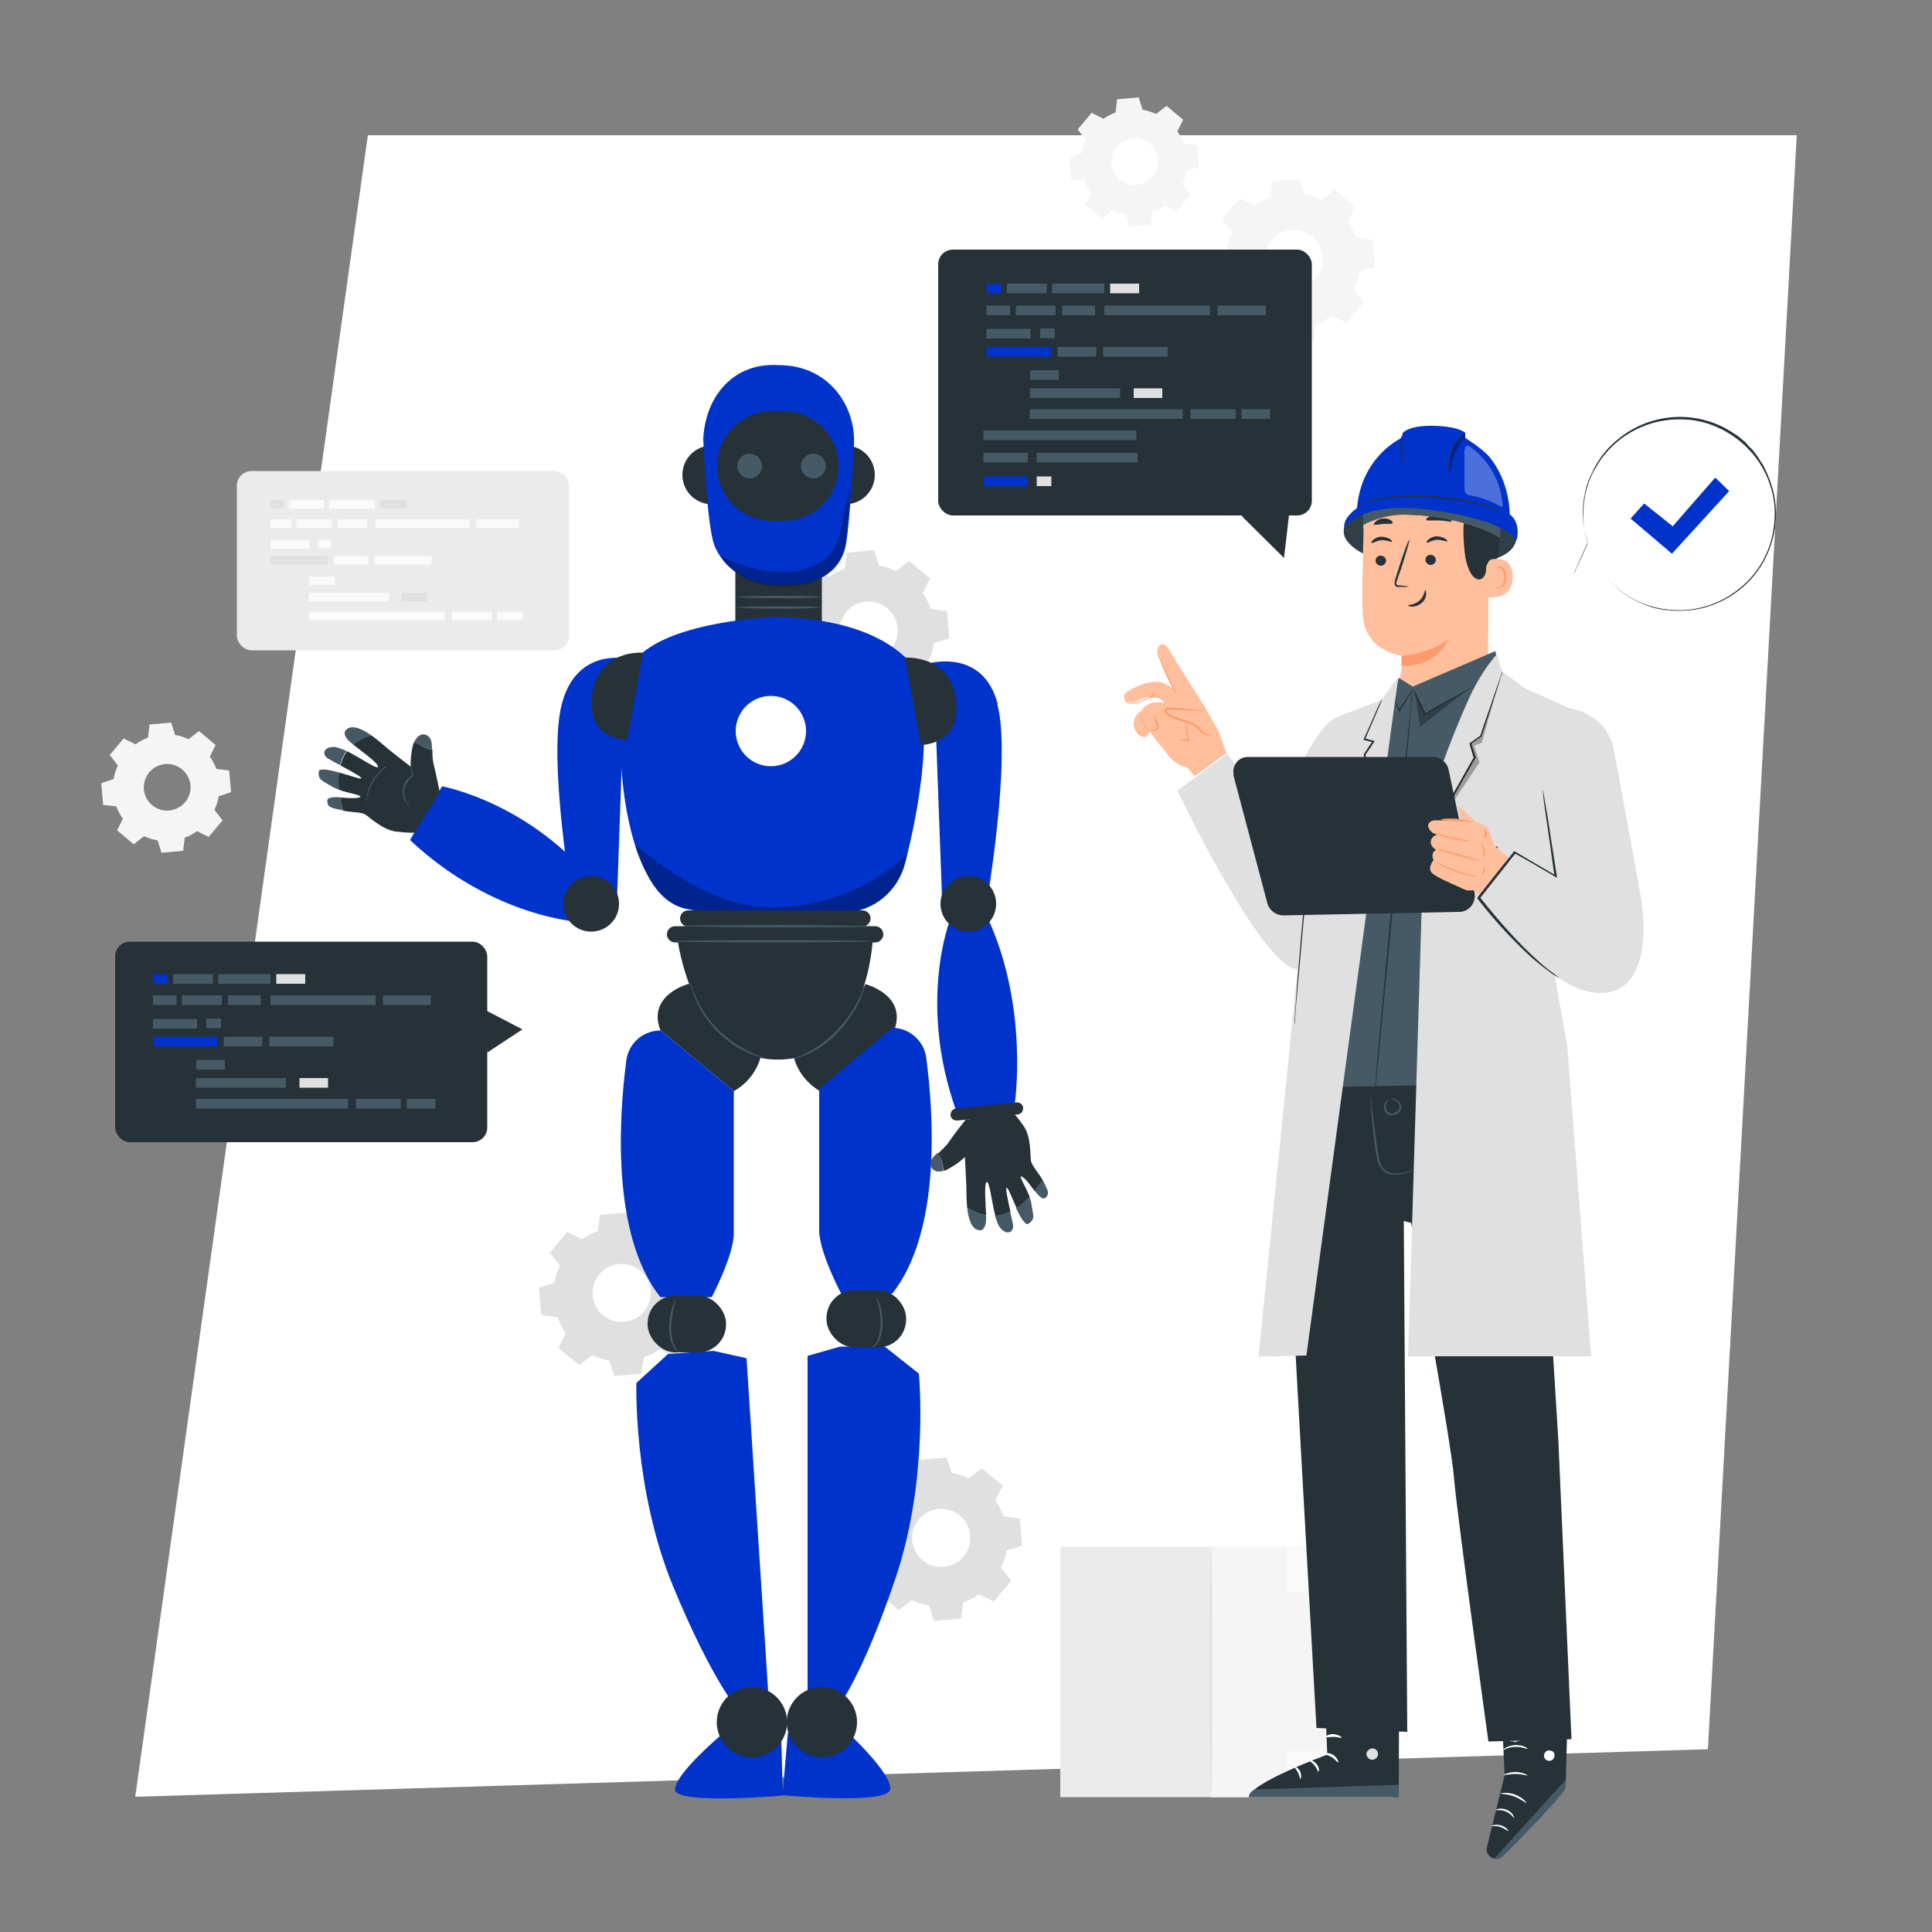 <?xml version="1.0" encoding="UTF-8"?>
<svg id="Capa_1" data-name="Capa 1" xmlns="http://www.w3.org/2000/svg" version="1.1" viewBox="0 0 500 500">
  <rect x="0" y="0" width="500" height="500" fill="#808080" stroke="none"/>
  <defs>
    <style>
      .cls-1 {
        fill: #ff9a6c;
      }

      .cls-1, .cls-2, .cls-3, .cls-4, .cls-5, .cls-6, .cls-7, .cls-8, .cls-9, .cls-10, .cls-11, .cls-12 {
        stroke-width: 0px;
      }

      .cls-2 {
        fill: #f5f5f5;
      }

      .cls-3 {
        fill: #ebebeb;
      }

      .cls-4 {
        fill: #455a64;
      }

      .cls-5 {
        fill: #263238;
      }

      .cls-6 {
        fill: #fafafa;
      }

      .cls-7 {
        fill: #e0e0e0;
      }

      .cls-8 {
        fill: #ffbf9d;
      }

      .cls-9, .cls-10 {
        fill: #000;
      }

      .cls-10 {
        isolation: isolate;
      }

      .cls-10, .cls-13 {
        opacity: .3;
      }

      .cls-14 {
        opacity: .6;
      }

      .cls-11 {
        fill: #fff;
      }

      .cls-15 {
        display: none;
      }

      .cls-12 {
        fill: #03c;
      }
    </style>
  </defs>
  <polygon class="cls-11" points="442 452.7 35 465 95.2 35 465 35 442 452.7"/>
  <g id="Background_Complete" data-name="Background Complete">
    <path class="cls-7" d="M150.6,320.7c1.3-.9,2.6-1.6,4.1-2.1l.6-4.2,7-.6,1.3,4c1.5.2,3,.7,4.4,1.4l3.4-2.6,5.4,4.5-1.9,3.8c.9,1.3,1.6,2.6,2.1,4.1l4.2.6.6,7-4,1.3c-.2,1.5-.7,3-1.4,4.4l2.6,3.4-4.5,5.4-3.8-1.9c-1.3.9-2.6,1.6-4.1,2.1l-.6,4.2-7,.6-1.3-4c-1.5-.2-3-.7-4.4-1.4l-3.4,2.6-5.4-4.5,1.9-3.8c-.9-1.3-1.6-2.6-2.1-4.1l-4.2-.6-.6-7,4-1.3c.2-1.5.7-3,1.4-4.4l-2.6-3.4,4.5-5.4,3.8,1.9h0ZM155.1,329.8c-2.7,3.2-2.2,8,1,10.6s8,2.2,10.6-1,2.2-8-1-10.6-8-2.2-10.6,1Z"/>
    <path class="cls-2" d="M324.6,53.2c1.3-.9,2.6-1.6,4.1-2.1l.6-4.2,7-.6,1.3,4c1.5.2,3,.7,4.4,1.4l3.4-2.6,5.4,4.5-1.9,3.8c.9,1.3,1.6,2.6,2.1,4.1l4.2.6.6,7-4,1.3c-.2,1.5-.7,3-1.4,4.4l2.6,3.4-4.5,5.4-3.8-1.9c-1.3.9-2.6,1.6-4.1,2.1l-.6,4.2-7,.6-1.3-4c-1.5-.2-3-.7-4.4-1.4l-3.4,2.6-5.4-4.5,1.9-3.8c-.9-1.3-1.6-2.6-2.1-4.1l-4.2-.6-.6-7,4-1.3c.2-1.5.7-3,1.4-4.4l-2.6-3.4,4.5-5.4,3.8,1.9h0ZM329,62.2c-2.7,3.2-2.2,8,1,10.6s8,2.2,10.6-1c2.7-3.2,2.2-8-1-10.6s-8-2.2-10.6,1Z"/>
    <path class="cls-2" d="M285.5,30.8c1-.7,2.1-1.3,3.2-1.7l.4-3.4,5.6-.5,1,3.2c1.2.2,2.4.6,3.5,1.1l2.7-2.1,4.3,3.6-1.5,3c.7,1,1.3,2.1,1.7,3.2l3.4.4.5,5.6-3.2,1c-.2,1.2-.6,2.4-1.1,3.5l2.1,2.7-3.6,4.3-3-1.5c-1,.7-2.1,1.3-3.2,1.7l-.4,3.3-5.6.5-1-3.2c-1.2-.2-2.4-.6-3.5-1.1l-2.7,2.1-4.3-3.6,1.5-3c-.7-1-1.3-2.1-1.7-3.2l-3.4-.4-.5-5.6,3.2-1c.2-1.2.6-2.4,1.1-3.5l-2.1-2.7,3.6-4.3,3,1.5h0ZM289,38c-2.1,2.5-1.8,6.3.8,8.5s6.3,1.8,8.5-.8,1.8-6.3-.8-8.5-6.3-1.8-8.5.8Z"/>
    <path class="cls-2" d="M35.1,192.6c1-.7,2.1-1.3,3.2-1.7l.4-3.4,5.6-.5,1,3.2c1.2.2,2.4.6,3.5,1.1l2.7-2.1,4.3,3.6-1.5,3c.7,1,1.3,2.1,1.7,3.2l3.3.4.5,5.6-3.2,1.1c-.2,1.2-.6,2.4-1.1,3.5l2.1,2.7-3.6,4.3-3-1.5c-1,.7-2.1,1.3-3.2,1.7l-.4,3.4-5.6.5-1-3.2c-1.2-.2-2.4-.6-3.5-1.1l-2.7,2.1-4.3-3.6,1.5-3c-.7-1-1.3-2.1-1.7-3.2l-3.4-.4-.5-5.6,3.2-1.1c.2-1.2.6-2.4,1.1-3.5l-2.1-2.7,3.6-4.3,3,1.5h0ZM38.6,199.9c-2.1,2.6-1.8,6.3.8,8.5,2.5,2.1,6.3,1.8,8.5-.8s1.8-6.3-.8-8.5c-2.5-2.1-6.3-1.8-8.5.8Z"/>
    <path class="cls-7" d="M233.3,384.1c1.3-.9,2.6-1.6,4.1-2.1l.6-4.2,7-.6,1.3,4c1.5.2,3,.7,4.4,1.4l3.4-2.6,5.4,4.5-1.9,3.8c.9,1.3,1.6,2.6,2.1,4.1l4.2.6.6,7-4,1.3c-.2,1.5-.7,3-1.4,4.4l2.6,3.4-4.5,5.4-3.8-1.9c-1.3.9-2.6,1.6-4.1,2.1l-.6,4.2-7,.6-1.3-4c-1.5-.2-3-.7-4.4-1.4l-3.4,2.6-5.4-4.5,1.9-3.8c-.9-1.3-1.6-2.6-2.1-4.1l-4.2-.6-.6-7,4-1.3c.2-1.5.7-3,1.4-4.4l-2.6-3.4,4.5-5.4,3.8,1.9h0ZM237.8,393.2c-2.7,3.2-2.2,8,1,10.6s8,2.2,10.6-1,2.2-8-1-10.6-8-2.2-10.6,1Z"/>
    <path class="cls-7" d="M214.5,149.3c1.3-.9,2.6-1.6,4.1-2.1l.6-4.2,7-.6,1.3,4c1.5.2,3,.7,4.4,1.4l3.4-2.6,5.4,4.5-1.9,3.8c.9,1.3,1.6,2.6,2.1,4.1l4.2.6.6,7-4,1.3c-.2,1.5-.7,3-1.4,4.4l2.6,3.4-4.5,5.4-3.8-1.9c-1.3.9-2.6,1.6-4.1,2.1l-.6,4.2-7,.6-1.3-4c-1.5-.2-3-.7-4.4-1.4l-3.4,2.6-5.4-4.5,1.9-3.8c-.9-1.3-1.6-2.6-2.1-4.1l-4.2-.6-.6-7,4-1.3c.2-1.5.7-3,1.4-4.4l-2.6-3.4,4.5-5.4,3.8,1.9h0ZM219,158.4c-2.7,3.2-2.2,8,1,10.6s8,2.2,10.6-1,2.2-8-1-10.6-8-2.2-10.6,1Z"/>
    <g>
      <rect class="cls-3" x="61.3" y="121.9" width="86" height="46.4" rx="3.8" ry="3.8"/>
      <rect class="cls-7" x="70" y="129.4" width="3.4" height="2.2"/>
      <rect class="cls-6" x="82.3" y="139.7" width="3.4" height="2.2"/>
      <rect class="cls-6" x="128.7" y="158.3" width="6.6" height="2.2"/>
      <rect class="cls-7" x="103.9" y="153.4" width="6.6" height="2.2"/>
      <rect class="cls-6" x="80.1" y="149.2" width="6.6" height="2.2"/>
      <rect class="cls-6" x="116.9" y="158.3" width="10.4" height="2.2"/>
      <rect class="cls-6" x="70" y="134.4" width="5.5" height="2.2"/>
      <rect class="cls-6" x="70" y="139.8" width="10.1" height="2.2"/>
      <rect class="cls-7" x="70" y="143.9" width="14.8" height="2.2"/>
      <rect class="cls-6" x="96.9" y="143.9" width="14.8" height="2.2"/>
      <rect class="cls-6" x="79.9" y="153.4" width="20.8" height="2.2"/>
      <rect class="cls-6" x="79.9" y="158.3" width="35.2" height="2.2"/>
      <rect class="cls-6" x="86.4" y="143.9" width="8.9" height="2.2"/>
      <rect class="cls-6" x="74.7" y="129.4" width="9.2" height="2.2"/>
      <rect class="cls-6" x="76.7" y="134.4" width="9.2" height="2.2"/>
      <rect class="cls-6" x="97.2" y="134.4" width="24.3" height="2.2"/>
      <rect class="cls-6" x="123.2" y="134.4" width="11.1" height="2.2"/>
      <rect class="cls-6" x="87.4" y="134.4" width="7.6" height="2.2"/>
      <rect class="cls-6" x="85.1" y="129.4" width="12" height="2.2"/>
      <rect class="cls-7" x="98.5" y="129.4" width="6.7" height="2.2"/>
    </g>
    <g>
      <g>
        <rect class="cls-3" x="274.4" y="400.3" width="85.9" height="64.8"/>
        <rect class="cls-2" x="313.3" y="400.3" width="47.4" height="64.8"/>
        <path class="cls-7" d="M313.4,465.4c-.1,0-.3-14.6-.3-32.5s.1-32.6.3-32.6.3,14.6.3,32.6-.1,32.5-.3,32.5Z"/>
      </g>
      <rect class="cls-6" x="333" y="400.3" width="11.8" height="11.8"/>
      <rect class="cls-6" x="333" y="453.1" width="11.8" height="11.8"/>
    </g>
  </g>
  <g id="Background_Simple" data-name="Background Simple" class="cls-15">
    <path class="cls-2" d="M57.2,125.9l1.5-3.6c13-30,41.1-50.9,73.4-53.3,4.1-.3,8.3-.3,12.5,0,30,2.2,58.4,20.8,72.8,47.5,8.5,15.7,12.8,34.6,26.4,46.2,17.6,15,43.6,12,66.3,8.2s48.7-6.8,66.2,8.3c11,9.5,16.1,24.4,17.3,38.9,3.2,38.5-18.7,76.3-50.2,98s-71.2,28.6-109.3,26.3c-53.4-3.3-106.7-25.3-142.5-65.6-35.8-40.3-51.6-99.8-34.5-150.9h0Z"/>
    <circle class="cls-2" cx="667.1" cy="92.2" r="39.1"/>
  </g>
  <g id="Speech_Bubble_3" data-name="Speech Bubble 3">
    <g>
      <g>
        <path class="cls-11" d="M407.3,148.6h7.8c2.8,3.5,6.5,6.3,11,7.9,12.9,4.7,27.2-1.9,32-14.8,4.7-12.9-1.9-27.2-14.8-32-12.9-4.7-27.2,1.9-32,14.8-2,5.4-2,11-.4,16.1h0l-3.6,7.9h0Z"/>
        <path class="cls-5" d="M407.3,148.6s0-.2.2-.5c.2-.4.4-.9.7-1.5.6-1.3,1.5-3.3,2.7-5.9h-.1c0,0,0,0,.1,0,0,0,0,0,0,0-1-3.1-1.6-7.4-.7-12.3.2-1.2.6-2.5,1-3.7.5-1.2,1-2.5,1.8-3.7,1.4-2.5,3.3-4.8,5.7-6.8,2.4-2,5.4-3.6,8.6-4.6s6.9-1.3,10.5-.9c7.2.9,14.5,5.5,18.4,12.5,2,3.6,3.1,7.6,3.1,11.5,0,3.9-.8,7.8-2.4,11.1-1.6,3.4-3.9,6.2-6.6,8.4-2.7,2.2-5.7,3.8-8.8,4.7-3.1.9-6.1,1.2-9,.9-.4,0-.7,0-1.1-.1s-.7,0-1-.1c-.7-.1-1.4-.3-2-.4-1.3-.4-2.5-.7-3.7-1.2-4.6-2-7.7-4.9-9.7-7.4,0,0,0,0,0,0-2.5,0-4.5,0-5.8,0-.6,0-1.1,0-1.5,0s-.5,0-.5,0h2c1.3,0,3.3,0,5.8,0h0c2,2.5,5.1,5.5,9.7,7.5,1.1.5,2.4.9,3.7,1.3.7.1,1.3.3,2,.4.3,0,.7.1,1,.1.4,0,.7,0,1.1.1,2.9.2,6,0,9.1-.9,3.1-.9,6.2-2.5,8.9-4.7s5.1-5.1,6.7-8.6c1.6-3.4,2.5-7.3,2.4-11.3,0-4-1.2-8-3.1-11.7-.2-.5-.5-.9-.8-1.3l-.8-1.3-.9-1.2c-.3-.4-.6-.8-1-1.1-.4-.4-.7-.7-1-1.1-.3-.4-.7-.7-1.1-1-.4-.3-.7-.7-1.1-.9-.4-.3-.8-.6-1.2-.8-3.2-2.2-6.9-3.5-10.6-4-3.7-.5-7.3-.1-10.6.9-3.3,1-6.3,2.7-8.7,4.7-2.5,2-4.4,4.4-5.8,6.9-.7,1.2-1.2,2.5-1.8,3.8-.5,1.3-.8,2.5-1,3.7-1,4.9-.2,9.2.8,12.4h.1c0,0,0-.1-.1-.1,0,0,0,0,0,0-1.2,2.6-2.1,4.6-2.7,6-.3.7-.5,1.2-.7,1.5-.1.3-.2.5-.2.5h0Z"/>
      </g>
      <polygon class="cls-12" points="422 134.2 425.5 130.3 432.9 136.2 443.9 123.6 447.5 127.1 432.7 143.3 422 134.2"/>
    </g>
  </g>
  <g id="Speech_Bubble_2" data-name="Speech Bubble 2">
    <g>
      <g>
        <rect class="cls-5" x="242.8" y="64.6" width="96.7" height="68.8" rx="3.8" ry="3.8"/>
        <rect class="cls-12" x="255.3" y="73.4" width="3.8" height="2.5"/>
        <rect class="cls-4" x="269.2" y="85" width="3.8" height="2.5"/>
        <rect class="cls-4" x="321.3" y="105.9" width="7.4" height="2.5"/>
        <rect class="cls-7" x="293.4" y="100.5" width="7.4" height="2.5"/>
        <rect class="cls-4" x="266.6" y="95.8" width="7.4" height="2.5"/>
        <rect class="cls-4" x="308.1" y="105.9" width="11.7" height="2.5"/>
        <rect class="cls-4" x="255.3" y="79.1" width="6.1" height="2.5"/>
        <rect class="cls-4" x="255.3" y="85.1" width="11.4" height="2.5"/>
        <rect class="cls-12" x="255.3" y="89.8" width="16.7" height="2.5"/>
        <rect class="cls-4" x="285.5" y="89.8" width="16.7" height="2.5"/>
        <rect class="cls-4" x="266.5" y="100.5" width="23.4" height="2.5"/>
        <rect class="cls-4" x="266.5" y="105.9" width="39.6" height="2.5"/>
        <rect class="cls-4" x="254.5" y="111.4" width="39.6" height="2.5"/>
        <rect class="cls-4" x="273.7" y="89.8" width="10" height="2.5"/>
        <rect class="cls-4" x="260.6" y="73.4" width="10.3" height="2.5"/>
        <rect class="cls-4" x="262.9" y="79.1" width="10.3" height="2.5"/>
        <rect class="cls-4" x="285.8" y="79.1" width="27.3" height="2.5"/>
        <rect class="cls-4" x="315.1" y="79.1" width="12.5" height="2.5"/>
        <rect class="cls-4" x="274.9" y="79.1" width="8.5" height="2.5"/>
        <rect class="cls-4" x="272.3" y="73.4" width="13.5" height="2.5"/>
        <rect class="cls-7" x="287.3" y="73.4" width="7.5" height="2.5"/>
        <rect class="cls-7" x="268.3" y="123.3" width="3.8" height="2.5"/>
        <rect class="cls-12" x="254.6" y="123.3" width="11.4" height="2.5"/>
        <rect class="cls-4" x="254.5" y="117.2" width="11.5" height="2.5"/>
        <rect class="cls-4" x="268.3" y="117.2" width="26.1" height="2.5"/>
      </g>
      <polygon class="cls-5" points="321.3 133.5 332.3 144.4 333.9 130.7 321.3 133.5"/>
    </g>
  </g>
  <g id="Speech_Bubble_1" data-name="Speech Bubble 1">
    <g>
      <g>
        <rect class="cls-5" x="29.8" y="243.7" width="96.3" height="51.9" rx="3.8" ry="3.8"/>
        <rect class="cls-12" x="39.6" y="252.1" width="3.8" height="2.5"/>
        <rect class="cls-4" x="53.4" y="263.6" width="3.8" height="2.5"/>
        <rect class="cls-4" x="105.3" y="284.4" width="7.4" height="2.5"/>
        <rect class="cls-7" x="77.5" y="279" width="7.4" height="2.5"/>
        <rect class="cls-4" x="50.8" y="274.3" width="7.4" height="2.5"/>
        <rect class="cls-4" x="92.1" y="284.4" width="11.6" height="2.5"/>
        <rect class="cls-4" x="39.6" y="257.6" width="6.1" height="2.5"/>
        <rect class="cls-4" x="39.6" y="263.7" width="11.4" height="2.5"/>
        <rect class="cls-12" x="39.6" y="268.3" width="16.6" height="2.5"/>
        <rect class="cls-4" x="69.7" y="268.3" width="16.6" height="2.5"/>
        <rect class="cls-4" x="50.7" y="279" width="23.3" height="2.5"/>
        <rect class="cls-4" x="50.7" y="284.4" width="39.4" height="2.5"/>
        <rect class="cls-4" x="57.9" y="268.3" width="10" height="2.5"/>
        <rect class="cls-4" x="44.8" y="252.1" width="10.3" height="2.5"/>
        <rect class="cls-4" x="47.1" y="257.6" width="10.3" height="2.5"/>
        <rect class="cls-4" x="70" y="257.6" width="27.2" height="2.5"/>
        <rect class="cls-4" x="99.1" y="257.6" width="12.4" height="2.5"/>
        <rect class="cls-4" x="59" y="257.6" width="8.5" height="2.5"/>
        <rect class="cls-4" x="56.5" y="252.1" width="13.5" height="2.5"/>
        <rect class="cls-7" x="71.5" y="252.1" width="7.5" height="2.5"/>
      </g>
      <polygon class="cls-5" points="125.2 261.2 135.2 266.4 126.1 272.4 125.2 261.2"/>
    </g>
  </g>
  <g id="Robot">
    <g>
      <circle class="cls-5" cx="184.2" cy="122.9" r="7.6"/>
      <circle class="cls-5" cx="218.8" cy="122.9" r="7.6"/>
      <g>
        <path class="cls-12" d="M154.7,229.5l-3.8,9.2s-22.9-.8-44.8-21.3l8.3-13.9s23,4.1,40.3,26h0Z"/>
        <path class="cls-12" d="M145.4,182.2c3.7-14.3,16.1-11.8,16.1-11.8v10.3c0,0-1.9,54.6-1.9,54.6h-11.2s-6.8-38.8-3-53.1h0Z"/>
        <path class="cls-5" d="M145.8,233.9c0,4,3.2,7.2,7.2,7.2s7.2-3.2,7.2-7.2-3.2-7.2-7.2-7.2-7.2,3.2-7.2,7.2Z"/>
        <path class="cls-12" d="M255.9,238.2l-10-.2s-8.5,21.3,1.6,49.6l15.1-1.8s3.7-24.5-6.7-47.6h0Z"/>
        <path class="cls-5" d="M263.5,288.4l-15.8,1.6c-.9,0-1.6-.5-1.7-1.4h0c0-.9.5-1.6,1.4-1.7l15.7-1.6c.9,0,1.6.5,1.7,1.4h0c0,.9-.5,1.6-1.4,1.7h0Z"/>
        <path class="cls-12" d="M258.2,182.2c-3.7-14.3-17.4-10.6-17.4-10.6l1.1,9.1,2,54.6h11.2s6.8-38.8,3-53.1Z"/>
        <path class="cls-5" d="M175.3,242.8s3.7,30.5,24.9,31.4c24.5,1,25.7-31.4,25.7-31.4h-50.7Z"/>
        <path class="cls-5" d="M178.3,254.6s-10.9,2.8-7.4,12l19,15.8c3.9-2.2,6.6-6,7.3-10.4l-18.3-16.4"/>
        <rect class="cls-5" x="190.3" y="140.1" width="22.4" height="20.7"/>
        <path class="cls-12" d="M205.9,151.3s11.5-.2,13.1-10.8c.8-5.1,1.5-15.7,2-25.2.6-10.3-6.6-20.8-19.4-20.8h0c-11.8-.8-19.1,8.1-19.6,19.2,0,0,.9,22.3,2.9,27.5,2,5.1,8.1,10.8,18.4,10.2"/>
        <g class="cls-13">
          <path class="cls-9" d="M220.1,127c0,.6-.6,7.7-1.1,11.9-.4,3.7-1.6,6.7-4.4,9.1-2.3,2-5.2,3.2-8.2,3.5-3.7.3-7.4.4-11-.8s-7.2-3.6-9-6.8c0,0,15.8,8.4,26.4,1.3,0,0,3.9-1.8,5.2-9.9,1.3-7.7,2-8.3,2-8.3h0Z"/>
        </g>
        <path class="cls-4" d="M212.6,157.2c-3.7.3-7.4.4-11.1.3-3.7,0-7.4,0-11.1-.3,0-.1,5-.3,11.1-.3s11.1.1,11.1.3Z"/>
        <path class="cls-4" d="M212.6,154.5c-3.7.3-7.4.4-11.1.3-3.7,0-7.4,0-11.1-.3,0-.1,5-.3,11.1-.3s11.1.1,11.1.3Z"/>
        <path class="cls-12" d="M199.8,159.7s-31.9,1.3-36.9,13.7-2.8,58.1,14.6,61.8c11,2.3,29.3,1.7,41.4,1,7.3-.5,13.5-5.6,15.3-12.7,3.7-14.3,8.2-38.3,1.5-52-7.2-7.7-19.2-11.6-35.9-11.9h0Z"/>
        <g class="cls-13">
          <path class="cls-9" d="M164.3,218.6c9.9,8,21.7,15.9,34.8,16.2,13.2.2,26-4.7,35.7-13.6,0,0-1.8,12.8-14.1,14.7-7.9,1.2-21.2,1.2-30.5.7-5.2-.2-9.2-.9-10.1-1-3.2-.4-9.1-1.4-12.6-9.3-.6-1.2-1.2-2.2-1.5-3-2-4.6-1.6-4.8-1.6-4.8h0Z"/>
        </g>
        <path class="cls-5" d="M224,254.7s10.9,2.8,7.4,12l-19,15.8c-3.9-2.2-6.6-6-7.3-10.4l18.3-16.4"/>
        <path class="cls-12" d="M172.9,350.4l-8.2,7.5s-.9,27.2,9.4,52.4c10.4,25.2,17.2,32.6,17.2,32.6l7.8-.5-5.9-90.9-8.6-1.9-11.7.8h0Z"/>
        <path class="cls-12" d="M170.9,266.7h0c-4.5,0-8.2,3.3-8.8,7.7-1.9,14.4-4,45.2,8.8,61.3h13.3s5.7-10.8,5.7-16.5v-36.8l-19-15.8h0Z"/>
        <rect class="cls-5" x="167.6" y="335.3" width="20.3" height="14.7" rx="7.2" ry="7.2"/>
        <path class="cls-4" d="M176.1,349.9s-.2,0-.6-.1c-.5-.3-.9-.7-1.2-1.1-.8-1.6-1.1-3.4-1.1-5.1,0-1.8.2-3.5.8-5.2.2-.7.5-1.4.9-2-.7,2.3-1.1,4.7-1.2,7.1,0,1.7.2,3.4.9,5,.3.6.8,1.1,1.4,1.5h0Z"/>
        <path class="cls-12" d="M202.2,449.9l-15.9-.6s-11.8,10-11.6,13.9c.2,3.9,27.9,1.5,27.9,1.5l-.4-14.8h0Z"/>
        <path class="cls-12" d="M229.1,348.6l8.7,6.9s2.7,27-6,52.8c-8.7,25.8-15,33.6-15,33.6h-7.8v-91l8.4-2.4h11.7,0Z"/>
        <path class="cls-12" d="M230.9,266h0c4.4,0,8.2,3.3,8.8,7.7,1.9,14.3,4,45-8.8,61.1h-13.2s-5.7-10.7-5.7-16.4v-36.6l18.9-15.8h0Z"/>
        <rect class="cls-5" x="213.9" y="333.9" width="20.6" height="14.8" rx="7.2" ry="7.2"/>
        <path class="cls-4" d="M225.6,348.6c.6-.4,1.1-.9,1.4-1.4.6-1.5.9-3.2.9-4.8,0-2.4-.5-4.7-1.2-6.9.4.6.7,1.2.9,1.9.6,1.6.8,3.3.8,5,0,1.7-.3,3.4-1.1,5-.3.5-.7.9-1.2,1.1-.4.2-.6.2-.6.1h0Z"/>
        <path class="cls-12" d="M204,448.5l14.9-.6s11.8,10.8,11.5,15.1c-.2,4.2-27.9,1.6-27.9,1.6l1.4-16.1h0Z"/>
        <path class="cls-5" d="M166.4,168.9s-11.7-.9-13.2,10.9,9.1,11.7,9.1,11.7l4.1-22.6h0Z"/>
        <path class="cls-5" d="M234.2,170.2s11.7-.9,13.2,10.9-9.1,11.7-9.1,11.7l-4.1-22.6h0Z"/>
        <circle class="cls-5" cx="250.6" cy="233.9" r="7.2"/>
        <path class="cls-5" d="M226.5,243.9h-51.8c-1.1,0-2.1-.9-2.1-2.1h0c0-1.1.9-2.1,2.1-2.1h51.8c1.1,0,2.1.9,2.1,2.1h0c0,1.1-.9,2.1-2.1,2.1Z"/>
        <path class="cls-5" d="M223.2,239.8h-45.1c-1.1,0-2.1-.9-2.1-2.1h0c0-1.1.9-2.1,2.1-2.1h45.1c1.1,0,2.1.9,2.1,2.1h0c0,1.1-.9,2.1-2.1,2.1Z"/>
        <circle class="cls-11" cx="199.5" cy="189.2" r="9.1"/>
      </g>
      <path class="cls-5" d="M202.8,134.8h-3c-7.9,0-14.2-6.4-14.2-14.2h0c0-7.9,6.4-14.2,14.2-14.2h3c7.9,0,14.2,6.4,14.2,14.2h0c0,7.9-6.4,14.2-14.2,14.2Z"/>
      <g>
        <g>
          <path class="cls-5" d="M108.4,192.6c-.4-.2-.8-.4-1.2-.6-.2.4-.4,1-.5,1.6-.6,3.2-.4,4.8-.4,4.8,0,0-5.5-4.2-6.6-5.2-.5-.4-1.9-1.7-3.6-2.9-1.7.4-3.3,1.2-4.7,2.4,2.4,1.9,6.8,5,6.4,5.8-.3.6-4.6-2.4-8-4.1,0,.1-.2.2-.2.3-.7,1-1.2,2.2-1.5,3.4,2.4,1.3,5.3,2.8,5.4,3.3,0,.4-2.9-.7-5.8-1.5-.1.9-.2,1.9-.1,2.8,0,.6,0,1.1.1,1.7,2.9,1,6.8,1.5,5.2,2-1,.3-3.1.1-4.9,0,.2,1.1.5,2.3.8,3.4,2.4.5,4.8.3,5.9,1.1,1.2.9,4.6,3.9,7.7,4.3s4.9.3,4.9.3l6.5-10.5s-.9-4.6-1.5-6.9c-.4-1.5-.4-2.9-.4-4.2-1.2.1-2.3-.6-3.4-1.3h0Z"/>
          <path class="cls-4" d="M87.7,199.9c-2.6-.7-5.1-1.2-5.2-.2-.2,2.2.9,2.3,3.5,3.9.5.3,1.1.5,1.7.8,0-.6-.1-1.1-.1-1.7,0-.9,0-1.9.1-2.8h0Z"/>
          <path class="cls-4" d="M96.1,190.3c-2.4-1.7-5.4-3.1-6.8-1.1,0,0-.7,1.2,1.4,2.9.2.2.5.4.8.6,1.3-1.1,3-1.9,4.7-2.4h0Z"/>
          <path class="cls-4" d="M84.7,207.2c0,1.7.8,1.8,3.4,2.4.2,0,.4.1.7.1-.3-1.1-.6-2.3-.8-3.4-1.8,0-3.3,0-3.3.9h0Z"/>
          <path class="cls-4" d="M111.8,193.9c0-1.4-.1-2.6-.9-3.3-1.2-1.1-2.8-.5-3.7,1.4.4.2.8.4,1.2.6,1.1.6,2.2,1.4,3.4,1.3h0Z"/>
          <path class="cls-4" d="M89.5,194.7c0-.1.2-.2.2-.3-1.2-.6-2.4-1-3.2-1.1-3,0-3,2-1.9,2.8.4.3,1.8,1.1,3.4,1.9.3-1.2.8-2.4,1.5-3.4h0Z"/>
        </g>
        <path class="cls-4" d="M106.1,208.7s-.2,0-.4-.3c-.2-.2-.5-.6-.8-1-.3-.5-.5-1.1-.6-1.8s0-1.6.2-2.3c.4-1.3,1.4-2.2,2.2-2.7h0c-.4-1.3-.6-2.2-.5-2.2s.3.9.8,2.3h0c0,0,0,.1,0,.1-.8.5-1.6,1.4-2.1,2.6-.6,1.5-.2,3,.2,3.9.5.9,1,1.4.9,1.4Z"/>
        <path class="cls-4" d="M100,198.5s-.5.4-1.3,1.1c-.8.7-1.7,1.9-2.5,3.3-.7,1.5-1.1,2.9-1.2,4-.1,1.1,0,1.7-.1,1.7,0,0,0-.2,0-.5,0-.3,0-.8,0-1.3,0-1.1.4-2.6,1.1-4.1.8-1.5,1.8-2.6,2.6-3.4.4-.4.8-.6,1-.8.3-.2.4-.2.4-.2h0Z"/>
      </g>
      <g>
        <path class="cls-5" d="M244,301.7c0,.4.2.9.3,1.3.5-.1,1-.4,1.5-.7,2.8-1.6,3.9-2.9,3.9-2.9,0,0,.4,6.9.4,8.4,0,.6,0,2.6.2,4.7,1.4,1,3.1,1.7,4.9,2-.1-3-.6-8.4.2-8.6.7-.2,1.2,5,2.2,8.8.1,0,.3,0,.4,0,1.2-.1,2.4-.5,3.5-1.1-.6-2.7-1.3-5.8-1-6.2.3-.3,1.4,2.6,2.6,5.3.8-.5,1.5-1.1,2.2-1.7.4-.4.8-.8,1.2-1.2-1.1-2.9-3.3-6.1-1.9-5.2.9.5,2.1,2.2,3.2,3.7.7-.9,1.4-1.9,2.1-2.8-1.2-2.1-2.9-3.8-3.1-5.2-.2-1.5,0-6-1.7-8.6s-3-3.8-3-3.8l-12.2,1.9s-2.9,3.6-4.3,5.7c-.9,1.3-2,2.2-2.9,3.1.9.8,1.1,2.2,1.3,3.4h0Z"/>
        <path class="cls-4" d="M263,312.7c1.1,2.4,2.4,4.6,3.2,4,1.8-1.3,1.2-2.1.7-5.2,0-.5-.3-1.2-.5-1.8-.4.4-.8.8-1.2,1.2-.7.6-1.4,1.2-2.2,1.7Z"/>
        <path class="cls-4" d="M250.3,312.5c.3,3,1.2,6.1,3.6,5.9,0,0,1.3-.3,1.3-2.9,0-.3,0-.6,0-1-1.7-.3-3.4-1-4.9-2h0Z"/>
        <path class="cls-4" d="M270.5,310.1c1.2-1.2.8-1.8-.4-4.2-.1-.2-.2-.4-.3-.6-.7,1-1.4,1.9-2.1,2.8,1.1,1.4,2.2,2.5,2.8,1.9h0Z"/>
        <path class="cls-4" d="M242.7,298.3c-1.1,1-1.9,1.8-1.9,2.8,0,1.6,1.4,2.5,3.4,1.9-.1-.4-.2-.9-.3-1.3-.2-1.2-.4-2.6-1.3-3.4h0Z"/>
        <path class="cls-4" d="M257.9,314.6c-.1,0-.3,0-.4,0,.4,1.3.8,2.5,1.3,3.1,1.9,2.3,3.5,1,3.4-.4,0-.5-.4-2.1-.8-3.8-1.1.5-2.3.9-3.5,1.1h0Z"/>
      </g>
      <circle class="cls-5" cx="194.6" cy="445.7" r="9.1"/>
      <circle class="cls-5" cx="212.7" cy="445.7" r="9.1"/>
      <path class="cls-4" d="M223.9,254.6s0,.4-.2,1.1c0,.3-.2.8-.4,1.2-.2.5-.4,1-.6,1.6-1,2.3-2.8,5.3-5.4,8.2-2.6,2.9-5.6,4.8-7.8,5.9-1.1.5-2.1.9-2.8,1.1-.7.2-1.1.3-1.1.2,0-.1,1.5-.5,3.7-1.7,2.2-1.1,5-3.1,7.6-5.9,2.6-2.8,4.4-5.7,5.5-8,1.1-2.2,1.5-3.7,1.6-3.7h0Z"/>
      <path class="cls-4" d="M198.3,273.9s-.4,0-1.1-.2c-.4,0-.8-.2-1.3-.4-.5-.2-1.1-.3-1.7-.6-1.2-.5-2.7-1.2-4.2-2.2-1.5-1-3-2.2-4.5-3.7-1.4-1.5-2.6-3-3.6-4.5-.9-1.5-1.6-3-2.1-4.2-.3-.6-.4-1.2-.6-1.7-.2-.5-.3-.9-.4-1.3-.2-.7-.2-1.1-.2-1.1.1,0,.4,1.6,1.5,4,.5,1.2,1.2,2.6,2.2,4.1,1,1.5,2.1,3,3.6,4.4,1.4,1.4,2.9,2.6,4.4,3.6,1.5,1,2.8,1.7,4.1,2.3,2.4,1.1,4,1.5,4,1.6h0Z"/>
      <path class="cls-4" d="M225.9,243.6c0,.1-11.5.3-25.6.3s-25.6-.1-25.6-.3,11.5-.3,25.6-.3,25.6.1,25.6.3Z"/>
      <path class="cls-4" d="M225.9,239.8c0,.1-11,.2-24.5.2s-24.5-.2-24.5-.4,11-.2,24.5-.2c13.5,0,24.5.2,24.5.4Z"/>
      <circle class="cls-4" cx="194" cy="120.6" r="3.2"/>
      <circle class="cls-4" cx="210.5" cy="120.6" r="3.2"/>
    </g>
  </g>
  <g id="Character">
    <g>
      <g>
        <g>
          <path class="cls-4" d="M348.4,135c.6-1.1,1.3-2,2.5-2.5,10.8-4.5,23.1-3.9,34.2-.4,2.9.9,6,2.2,7.3,5v.2c.6,1.8-.3,4.1-1.7,5.3s-3.2,1.9-5,2.4c-8.5,2.3-17.6,1.6-26.3,0-2-.4-4.1-.7-6-1.5-1.9-.8-3.7-2-4.9-3.7-1-1.4-1-3.3,0-4.8Z"/>
          <g class="cls-13">
            <path class="cls-9" d="M348.4,135c.6-1.1,1.3-2,2.5-2.5,10.8-4.5,23.1-3.9,34.2-.4,2.9.9,6,2.2,7.3,5v.2c.6,1.8-.3,4.1-1.7,5.3s-3.2,1.9-5,2.4c-8.5,2.3-17.6,1.6-26.3,0-2-.4-4.1-.7-6-1.5-1.9-.8-3.7-2-4.9-3.7-1-1.4-1-3.3,0-4.8Z"/>
          </g>
        </g>
        <g>
          <path class="cls-5" d="M384.9,153c1.2-3.7,2.5-7.5,3-11.4.6-3.9.5-7.9-.9-11.6-.2-.6-2-4.3-2.5-4.3-.4,0,.6,3.5.4,3.9-2.1,3.5-2.6,7.7-2.3,11.8.3,4.1,1.1,7.7,2.3,11.6"/>
          <path class="cls-8" d="M352.8,136.7c.3-9.2,7.6-16.6,16.8-17h.9c9.9,0,15.3,8.5,14.9,18.3l-.3,31.8-24.1,15.1,1.8-12.7s0-2.5,0-2.5c0,0-9.5-1-10.1-10.4-.3-4.6,0-14,.2-22.5h0Z"/>
          <path class="cls-1" d="M362.7,169.7s6,0,12.1-4.2c0,0-2.6,7.1-12.1,6.8v-2.5Z"/>
          <path class="cls-5" d="M356,145.1c0,.7.6,1.3,1.4,1.3.7,0,1.3-.6,1.3-1.3,0-.7-.6-1.3-1.4-1.3-.8,0-1.3.6-1.3,1.3h0Z"/>
          <path class="cls-5" d="M355,140.5c.2.2,1.2-.6,2.6-.7,1.5,0,2.5.6,2.7.4,0,0-.1-.4-.6-.7-.5-.3-1.3-.6-2.2-.6-.9,0-1.6.4-2.1.8-.4.4-.6.7-.5.8h0Z"/>
          <path class="cls-5" d="M368.9,144.9c0,.7.6,1.3,1.4,1.3.7,0,1.3-.6,1.3-1.3,0-.7-.6-1.3-1.4-1.3-.8,0-1.3.6-1.3,1.3Z"/>
          <path class="cls-5" d="M369.3,140.4c.2.2,1.2-.6,2.6-.7,1.5,0,2.5.6,2.7.4,0,0-.1-.4-.6-.7-.5-.3-1.3-.6-2.2-.6-.9,0-1.6.4-2.1.8-.4.4-.6.7-.5.8h0Z"/>
          <path class="cls-5" d="M364.6,151.8c0,0-.9-.2-2.4-.3-.4,0-.7,0-.8-.3-.1-.3,0-.7.2-1.1.3-.9.6-1.9,1-2.9,1.3-4.1,2.3-7.4,2.1-7.5-.2,0-1.4,3.2-2.7,7.3-.3,1-.6,2-.9,2.9-.1.4-.3.9-.1,1.5.1.3.4.5.6.5.2,0,.5,0,.6,0,1.5,0,2.4,0,2.4-.1h0Z"/>
          <path class="cls-5" d="M368.9,152.6c-.2,0-.2,1.6-1.5,2.8-1.3,1.2-3,1.1-3,1.3,0,.1.4.3,1.1.3.7,0,1.7-.3,2.5-1,.8-.7,1.1-1.7,1.1-2.3,0-.7-.2-1-.3-1h0Z"/>
          <path class="cls-5" d="M369.1,134.5c.2.4,1.6.1,3.3.2,1.7,0,3.1.5,3.3.2,0-.2-.2-.5-.7-.9-.6-.4-1.5-.7-2.5-.7-1,0-2,.1-2.6.4-.6.3-.9.6-.8.8h0Z"/>
          <path class="cls-5" d="M355.4,135.7c.3.3,1.2,0,2.5-.1,1.2-.1,2.2.1,2.5-.2,0-.2,0-.5-.5-.8-.5-.3-1.2-.5-2-.4-.8,0-1.5.4-1.9.8-.4.4-.5.7-.4.9h0Z"/>
          <path class="cls-8" d="M385,145c.2,0,6.4-2.2,6.5,4.2.1,6.5-6.9,5.4-6.9,5.2,0-.2.4-9.4.4-9.4h0Z"/>
          <path class="cls-1" d="M387,151.8s.1,0,.3.2c.2,0,.5.1.8,0,.7-.3,1.2-1.4,1.2-2.5,0-.6-.1-1.1-.3-1.6-.2-.5-.5-.8-.9-.9-.3,0-.6.1-.7.3,0,.2,0,.3,0,.3,0,0-.1-.1,0-.4,0-.1.1-.3.2-.4s.4-.2.6-.2c.5,0,1,.5,1.2,1,.3.5.4,1.1.4,1.8,0,1.3-.7,2.5-1.6,2.8-.5.1-.8,0-1-.1-.2-.2-.2-.3-.2-.3h0Z"/>
          <path class="cls-5" d="M356.9,126c-1-.6,2.1-4,4.6-5.2,3.9-1.8,9.8-2.9,13.4-1.9,4.3,1.2,7.9,3.3,10.1,7.2,2.2,3.9,3,8.5,3,13,0,1.4-.2,2.8-.9,4-.9,1.4-2.6,2.4-2.5,4.3,0,.7-.2,1.4-.7,2-1.2,1.3-2.6.1-3.3-1.1-1.4-2.5-1.6-5.5-1.8-8.4-.1-2.1-.2-4.2.4-6.1.3-1.1.8-2.1,1.1-3.2.2-1.1.2-2.3-.5-3.2-.1-.1-.3-.3-.5-.5-1.8-1.6-4.4-2.1-6.7-1.2-3.6,1.3-9.8,3.3-11.5,2.1-2.4-1.8-2.9-2.9-2.9-2.9l-1.3,1.4h0Z"/>
        </g>
        <g>
          <path class="cls-4" d="M352.9,135.8s4.6-2.6,10.3-2.6c16,.2,25,6,25,6l.2-4.7s-23.4-4.7-23.6-4.7c-.2,0-7.2,1.2-7.4,1.2-.2,0-4.3.7-4.3.7-.3,1.4-.4,2.7-.3,3.9h0Z"/>
          <g class="cls-14">
            <path class="cls-4" d="M352.9,135.8s4.6-2.6,10.3-2.6c16,.2,25,6,25,6l.2-4.7s-23.4-4.7-23.6-4.7c-.2,0-7.2,1.2-7.4,1.2-.2,0-4.3.7-4.3.7-.3,1.4-.4,2.7-.3,3.9h0Z"/>
          </g>
          <path class="cls-12" d="M347.8,136.5s4.1-7,22.7-4.5c19.5,2.6,22,7.8,22,7.8,0,0,1.3-4.4-1.8-6.7,0,0,.2-8.2-5.2-14.8-2-2.3-5.5-4.4-6.3-5v-1.3c-.1,0-1.4-1.6-8-1.8-6.8-.2-8.2,1.9-8.2,1.9l-.2,1.2s-10.5,4.7-11.6,18.2c0,0-3.7,2.4-3.3,5.1h0Z"/>
          <g class="cls-13">
            <path class="cls-9" d="M379,112c-1.1,1.3-3,3.5-3.4,5.3-.4,1.9-.5,3.8-.5,5.7,1.2-6.3,2.2-7.2,4-9.8v-1.3c-.1,0,0,0,0,0Z"/>
          </g>
          <path class="cls-5" d="M390.6,133.1s-.1,0-.4-.2c-.3-.1-.6-.3-1.1-.5-.5-.2-1.1-.4-1.8-.7-.7-.2-1.5-.5-2.4-.8-3.5-1-8.5-2.1-14.1-2.5-5.6-.4-10.7,0-14.3.7-.9.2-1.7.4-2.4.7-.7.3-1.3.5-1.7.7-.4.2-.8.4-1,.6-.2.1-.4.2-.3.2,0,0,.1,0,.4-.2.3-.1.6-.3,1-.5.5-.2,1.1-.4,1.7-.6.7-.2,1.5-.4,2.4-.6,3.6-.7,8.6-1.1,14.2-.6,5.6.4,10.5,1.4,14.1,2.4.9.2,1.7.5,2.4.7.7.2,1.3.4,1.8.6.4.1.8.3,1.1.4.3,0,.4.1.4.1h0Z"/>
          <path class="cls-5" d="M379,112s-.5.4-1.3,1.2c-.7.8-1.8,2-2.3,3.6-.5,1.6-.6,3.2-.6,4.2,0,1.1.2,1.8.2,1.8,0,0,0-.7,0-1.8,0-1.1.2-2.6.7-4.1.5-1.6,1.4-2.7,2.1-3.5.7-.8,1.1-1.4,1-1.4h0Z"/>
          <g class="cls-13">
            <path class="cls-11" d="M379.1,116.4c0-.3,0-.6.2-.8.2-.2.5-.3.7-.2.3,0,.5.2.7.4,4.6,3.3,7.8,9,8.2,15,0,.3-.3.5-.5.3-2.1-1.3-4.5-2.1-6.9-2.7-.8-.2-1.9-.1-2.3-1-.2-.5-.2-1.1-.2-1.6v-9.4h0Z"/>
          </g>
        </g>
        <path class="cls-5" d="M362.9,120.3c.1,0,0-1.7,0-3.8,0-2.1-.1-3.8-.2-3.8s-.3,1.7-.2,3.8c0,2.1.3,3.8.5,3.8h0Z"/>
      </g>
      <g>
        <path class="cls-5" d="M342.7,434.5l.8,19.6s-20,7.3-20.3,11h38.8c0,0,.1-30.7.1-30.7h-19.4c0,0,0,0,0,0Z"/>
        <path class="cls-7" d="M355.5,452.5c.8.2,1.3,1,1.1,1.8-.2.7-1,1.3-1.8,1.1s-1.4-1.2-1.1-1.9,1.3-1.3,2-.9"/>
        <path class="cls-4" d="M362,465v-3.1c-.1,0-37.2,1.2-37.2,1.2,0,0-1.7.7-1.5,1.9h38.8Z"/>
        <path class="cls-11" d="M342.8,453.9c0,.2,1,.3,1.9.9,1,.6,1.4,1.4,1.6,1.3.2,0-.1-1.1-1.2-1.9-1.1-.7-2.3-.5-2.2-.3h0Z"/>
        <path class="cls-11" d="M338.8,455.6c0,.2.8.5,1.4,1.3.7.8.8,1.6,1,1.6.2,0,.3-1.1-.5-2-.8-1-1.9-1-1.9-.9Z"/>
        <path class="cls-11" d="M336.5,460.4c.2,0,.4-.9,0-1.9-.5-1-1.4-1.4-1.5-1.3-.1.1.5.7.9,1.5.4.8.5,1.6.6,1.6h0Z"/>
        <path class="cls-11" d="M343.2,449.5c0,.2,1,0,2,0,1.1,0,1.9.4,2,.2.1-.1-.7-.8-2-.9s-2.1.5-2,.7Z"/>
        <path class="cls-5" d="M388.3,436l1.1,23.4-4.6,18.7c-.3,1.4.6,2.7,2,2.9h0c.8.1,1.6-.1,2.1-.7,3.6-3.5,16.2-16.6,16.3-17.9,0-2,.7-25,.7-25l-17.5-1.5h0Z"/>
        <path class="cls-4" d="M386.7,481l18.5-20.4v1c0,1-.2,1.7-.8,2.4-1.5,1.8-5.6,6.6-15.5,16.4-.6.6-1.4.8-2.2.7h0Z"/>
        <path class="cls-11" d="M400.2,453.2c-.6.4-.8,1.3-.4,1.9.4.6,1.3.8,1.9.4.6-.4.8-1.5.4-2s-1.6-.7-2-.2"/>
        <path class="cls-11" d="M392,470.7c-.1,0-.7-1.1-2.1-1.8-1.4-.7-2.7-.3-2.8-.5,0,0,.3-.2.8-.3s1.4,0,2.1.3c.8.4,1.4.9,1.6,1.4.3.5.3.8.3.8h0Z"/>
        <path class="cls-11" d="M390.3,473.8c-.1.1-.9-.6-2.1-1-1.2-.4-2.3-.1-2.3-.2,0-.1,1.1-.6,2.5-.2,1.4.4,2.1,1.4,2,1.5h0Z"/>
        <path class="cls-11" d="M395,466.6c-.1.1-1.3-1-3.2-1.7-1.9-.7-3.5-.6-3.5-.7,0-.1,1.7-.5,3.7.2,2,.7,3.1,2.1,3,2.2h0Z"/>
        <path class="cls-11" d="M395.3,459.5c0,.1-1.4-.4-3.1-.4-1.7,0-3.1.4-3.1.3,0-.1,1.3-.8,3.1-.8,1.8,0,3.2.8,3.1.9h0Z"/>
        <path class="cls-11" d="M395.2,452.6c0,.1-1.4-.6-3.2-.5-1.8,0-3,1-3.1.9,0,0,.2-.4.8-.7.5-.3,1.4-.6,2.4-.7,1,0,1.9.2,2.4.4.6.3.9.5.8.6Z"/>
        <path class="cls-11" d="M392,450.8s0-.3,0-.9.2-1.4.7-2.3c.2-.4.5-1,1.2-1.3.3-.2.8-.1,1.1.2.3.3.4.7.4,1,0,1.5-1.3,3-3,3.2-1.7.2-3.3-.7-4-2-.2-.3-.3-.7,0-1.1.2-.4.6-.6,1-.5.7,0,1.2.5,1.6.8.8.6,1.4,1.3,1.7,1.8.3.5.4.8.4.8,0,0-.6-1.1-2.3-2.3-.4-.3-.9-.6-1.4-.6-.2,0-.5,0-.5.3,0,.2,0,.5.1.7.6,1,2,1.9,3.5,1.7,1.4-.2,2.5-1.5,2.5-2.7,0-.3,0-.6-.2-.7s-.4-.2-.6-.1c-.5.2-.8.7-1,1.1-1,1.7-.8,3.1-.9,3h0Z"/>
        <path class="cls-5" d="M336.8,274.3s-4.7,13.8-4.2,27c.2,5.1,8.1,145.9,8.1,145.9l23.5,1-.9-132.2,1.9.5s10.4,56.8,11.1,66c.6,8.2,8.9,68.2,8.9,68.2l21.5-.6-3.4-77.3-4.7-75.9-2.1-22.1-59.7-.5h0Z"/>
        <path class="cls-4" d="M366.2,302.6s-.3.2-1,.5c-.7.3-1.6.7-3,.9-.7,0-1.4,0-2.2,0-.8-.2-1.6-.5-2.2-1.2s-1-1.5-1.3-2.4c-.2-.9-.4-1.9-.5-2.8-.6-3.8-.9-7.3-1.1-9.9,0-1.3-.1-2.3-.2-3,0-.7,0-1.1,0-1.1,0,0,0,.4.2,1.1,0,.8.2,1.8.3,3,.3,2.5.7,6,1.3,9.8.3,1.9.5,3.8,1.6,5,1.1,1.1,2.8,1.3,4,1.2,1.3-.1,2.2-.5,2.9-.7.7-.2,1.1-.4,1.1-.3h0Z"/>
        <path class="cls-4" d="M359.9,284.4s.2-.1.5-.1.8.1,1.3.5c.5.4.9,1,.9,1.8,0,.9-.7,1.6-1.6,1.9-.9.3-1.9,0-2.4-.6-.5-.7-.5-1.5-.4-2,.2-.6.5-1,.8-1.1.3-.2.5-.2.5-.2,0,0-.7.4-.9,1.4,0,.5,0,1.1.4,1.6.4.5,1.2.7,1.9.4.7-.2,1.3-.8,1.3-1.5,0-.6-.3-1.2-.7-1.5-.8-.7-1.6-.5-1.6-.6h0Z"/>
        <path class="cls-4" d="M396.8,295.5s-.3,0-.8,0-1.3,0-2.2,0c-1.9-.2-4.4-.7-7-1.9-2.6-1.2-4.7-2.8-6-4.1-.7-.6-1.1-1.2-1.5-1.6s-.5-.6-.4-.7c0,0,.8.8,2.1,2,1.4,1.2,3.4,2.7,5.9,3.9,2.5,1.2,5,1.8,6.9,2s3,.2,3,.3h0Z"/>
      </g>
      <g>
        <path class="cls-8" d="M302.6,195.8c-1.6-2.1-3.5-4.4-3.5-4.4l-1.6-2.1c-.1.1-.2.3-.2.5-.1.3-.3.6-.5.8-.5.4-1.2.1-1.8-.2-1.1-.8-1.7-2.1-1.6-3.5.1-1.3,1-2.4,2.1-3,.1-.3.3-.6.6-.9,1.7-1.8,5.2-1.1,5.2-1.1l-.5-.8s-2.3-1.8-6.6.3c-.6.3-1.4.4-2.1.2-.4-.1-.8-.4-1-.8-.5-1.1.1-1.7,2.8-3,2.7-1.3,5.7-1.8,7.5-.9s2.4,1.4,2.4,1.4c0,0-3.6-7.6-3.9-8-.6-1.4-.5-2.9.4-3.4.6-.3,1.5-.3,2.3,1.3.7,1.4,9.3,14.9,9.3,14.9l3.5,6.2,2,5.6-8.2,6-2-2.3c-1.9-.4-3.6-1.5-4.8-3h0Z"/>
        <path class="cls-1" d="M301.5,182s-.3-.7-1.2-1.2c-.5-.3-1.1-.4-1.8-.3-.7,0-1.4.3-2.2.7-.8.3-1.5.7-2.2.8s-1.4.1-2,0c-.6-.2-.9-.6-1-.9,0-.3,0-.5,0-.5,0,0,0,.2.2.4.1.3.4.6.9.8.5.1,1.1.1,1.8,0,.7-.1,1.4-.5,2.2-.8.8-.3,1.5-.6,2.3-.7s1.5.1,1.9.4c.5.3.8.7.9,1,.1.3.2.4.2.5h0Z"/>
        <path class="cls-1" d="M299.9,169.9s.3.6.7,1.5c.5,1,1,2.3,1.7,3.6.6,1.4,1.2,2.6,1.7,3.6.5.9.7,1.5.7,1.5s-.4-.5-.9-1.4c-.5-.9-1.2-2.2-1.8-3.6-.7-1.4-1.2-2.7-1.6-3.7-.4-1-.6-1.6-.5-1.6h0Z"/>
        <path class="cls-1" d="M300.6,184.5s-.2,0-.5,0c-.3,0-.9,0-1.2.5-.2.2-.2.5,0,.8.1.3.3.6.5.9.2.3.5.8.4,1.3,0,.5-.4.9-.9,1.1-.5.2-1,.2-1.4,0-.4-.2-.8-.4-1.1-.8-.5-.7-.7-1.4-.9-1.9-.2-.6-.2-1.1-.2-1.4,0-.4.1-.5.1-.5,0,0,0,.2,0,.5,0,.3.1.8.3,1.4.2.6.5,1.2.9,1.9.4.6,1.4,1,2.1.6.4-.2.6-.5.7-.9,0-.4-.1-.7-.3-1.1s-.4-.7-.5-1c-.1-.4,0-.8.2-1,.5-.5,1.1-.5,1.4-.5.3,0,.5,0,.5.1h0Z"/>
        <path class="cls-1" d="M305,191.6s.2-.2.7-.3c.5-.1,1.2-.1,2,.2l-.2.2c-.1-.3-.2-.7-.3-1.1-.5-2.2,0-3.9,0-3.9.1,0-.2,1.8.3,3.8,0,.4.2.7.3,1.1v.4c.1,0-.2-.2-.2-.2-.7-.3-1.4-.4-1.9-.3-.5,0-.8.2-.8.1h0Z"/>
        <path class="cls-1" d="M298.8,178.8c0,0,0,.7-.5,1.3s-1.2.7-1.2.6c0,0,.5-.3,1-.9.5-.5.6-1.1.7-1.1Z"/>
        <path class="cls-1" d="M311.6,184s-.3,0-1-.2c-.6,0-1.5-.2-2.7-.3-1.2-.1-2.5-.2-3.9-.3-.4,0-.8,0-1.1,0-.4,0-.8-.2-1.3.2-.2.2-.3.6-.2.8.1.3.3.4.4.6.4.3.7.5,1.1.8,1.6.8,3.3,1,4.6,1.6.7.2,1.3.5,1.8.9s.9.8,1.4,1.2c.8.8,1.9,1.1,2.5,1,.7-.1.9-.4.9-.4,0,0-.3.2-.9.2-.6,0-1.5-.3-2.2-1.1-.4-.4-.8-.9-1.4-1.3s-1.2-.8-1.9-1c-1.4-.6-3.1-.8-4.5-1.6-.4-.2-.7-.4-1-.7-.3-.2-.4-.6-.2-.7.2-.1.6-.1,1,0,.4,0,.8,0,1.1,0,1.5,0,2.8.2,4,.2,1.1,0,2,0,2.7.1.6,0,1,0,1,0h0Z"/>
      </g>
      <g>
        <polygon class="cls-4" points="362 175.4 365.6 177.7 387 168.5 387.9 173.2 368.6 213.2 366.8 280.9 345.6 281.3 359.5 184.8 362 175.4"/>
        <path class="cls-5" d="M381.9,177.4s-.3.2-.8.5c-.5.3-1.2.7-2.1,1.2-1.8,1-4.2,2.3-6.8,3.9-1.2.7-2.3,1.3-3.4,1.9h-.1c0,0,0,0,0,0-1-1.9-1.6-3.6-2.2-4.7-.3-.6-.5-1-.6-1.4-.1-.3-.2-.5-.2-.5,0,0,.1.1.3.4s.4.8.7,1.3c.6,1.1,1.2,2.8,2.3,4.7h-.2c1-.7,2.1-1.3,3.3-2,2.7-1.5,5.1-2.9,6.9-3.8.9-.5,1.6-.8,2.1-1.1.5-.2.8-.4.8-.3h0Z"/>
        <path class="cls-5" d="M361.1,181.5c0,0,.5.9,1.2,2.3h-.3c.3-.6.7-1.2,1.1-1.8.7-1.1,1.4-2,1.8-2.7s.8-1.1.8-1.1c0,0-.2.5-.6,1.2-.4.7-1,1.7-1.7,2.8-.4.6-.8,1.2-1.1,1.8v.3c-.1,0-.3-.3-.3-.3-.6-1.4-1-2.4-.9-2.4h0Z"/>
        <path class="cls-5" d="M355.3,288.5v-.3c0-.2,0-.5,0-.8,0-.8.1-1.8.3-3.2.2-2.8.6-6.8,1-11.8.9-10,2.2-23.7,3.6-38.9,1.4-15.2,2.8-28.9,3.7-38.9.5-5,.9-9,1.2-11.8.1-1.4.2-2.4.3-3.2,0-.4,0-.6.1-.8,0-.2,0-.3,0-.3v.3c0,.2,0,.5,0,.8,0,.8-.1,1.8-.3,3.2-.2,2.8-.6,6.8-1,11.8-.9,10-2.2,23.7-3.6,38.9-1.4,15.2-2.8,28.9-3.7,38.9-.5,5-.9,9-1.2,11.8-.1,1.4-.2,2.5-.3,3.2,0,.4,0,.6-.1.8,0,.2,0,.3,0,.3h0Z"/>
        <polygon class="cls-10" points="366.2 179.2 367.5 188.1 379.6 178.7 368.8 184.7 366.2 179.2"/>
      </g>
      <g>
        <path class="cls-7" d="M357.6,181.1c-3.5,1.4-8.3,3.2-10.9,4.2-1.4.5-2.6,1.4-3.6,2.5-2.4,2.7-6.6,8.6-9.1,18.3l-4.6,4-11.8-15-12.9,9.5s22.1,46.3,31.1,46.2l-10.1,100.3,12.4-.3,23-169.9.8-5.6c-.3.1-3.5,4.6-4.4,5.8h0Z"/>
        <path class="cls-5" d="M341.5,197.3v.2c0,.1,0,.3,0,.5,0,.5-.1,1.1-.2,2-.2,1.8-.5,4.3-.8,7.3-.7,6.2-1.6,14.8-2.5,24.2s-1.6,18.1-2.2,24.3c-.3,3.1-.5,5.6-.6,7.4,0,.9-.1,1.5-.2,2,0,.2,0,.4,0,.5,0,.1,0,.2,0,.2v-.2c0-.1,0-.3,0-.5,0-.5,0-1.1.1-2,.1-1.8.3-4.3.5-7.4.5-6.2,1.2-14.8,2.1-24.3.9-9.5,1.8-18,2.6-24.2.4-3.1.7-5.6,1-7.3.1-.8.2-1.5.3-2,0-.2,0-.4,0-.5,0-.1,0-.2,0-.2h0Z"/>
        <path class="cls-5" d="M356.6,215.1s0-.1-.1-.4c0-.3-.1-.6-.2-1.1-.2-.9-.4-2.3-.8-3.9-.6-3.3-1.4-7.9-2.3-12.9,0-.5-.2-1-.3-1.5h0c0,0,0,0,0,0,.8-1.2,1.5-2.4,2.3-3.4v.2c-.7-.2-1.4-.4-2.2-.6h-.1s0-.2,0-.2c1.4-3,2.5-5.5,3.3-7.4.4-.9.7-1.6,1-2.1.1-.2.2-.4.3-.6,0-.1.1-.2.1-.2,0,0,0,0,0,.2,0,.1-.1.3-.2.6-.2.5-.5,1.2-.9,2.1-.8,1.8-1.9,4.4-3.2,7.4v-.2c.6.2,1.4.4,2.2.6h.2c0,0,0,.2,0,.2-.7,1.1-1.5,2.3-2.3,3.4h0c0,.4.2.9.3,1.4.9,5,1.7,9.6,2.2,12.9.3,1.6.5,2.9.6,3.9,0,.4.1.8.2,1.1,0,.2,0,.4,0,.4h0Z"/>
      </g>
      <g>
        <path class="cls-7" d="M411.8,185.8l-17.2-7.7-5.9-4.4-1.3-4.4s-3.9,4.1-7.2,11.4c-4.8,10.5-10.4,25.9-11.6,32.5l-4.2,137.8h47.4l-6.2-80.4-5.3-29.5,11.5-55.3h0Z"/>
        <path class="cls-5" d="M368.3,219.4s0-.2.2-.5c.2-.3.4-.8.7-1.3.6-1.2,1.6-2.8,2.7-4.8,2.3-4.1,5.5-9.7,9-15.9.2-.3.3-.6.5-.8h0c-.4-1.1-.7-2.4-1.1-3.6h0c0-.1.1-.2.1-.2.9-.6,1.8-1.3,2.7-1.9h0c1.6-4.8,3.1-8.9,4.1-11.9.5-1.4.9-2.6,1.2-3.5.1-.4.2-.7.3-.9,0-.2.1-.3.1-.3,0,0,0,.1,0,.3,0,.2-.2.6-.3.9-.3.9-.6,2-1.1,3.5-1,3-2.4,7.2-4,12.1h0c0,0,0,0,0,0-.9.6-1.8,1.2-2.7,1.9v-.2c.4,1.2.8,2.4,1.2,3.7h0c0,0,0,.1,0,.1-.2.3-.3.6-.5.8-3.5,6.2-6.7,11.8-9,15.9-1.2,2-2.1,3.6-2.8,4.8-.3.5-.6,1-.8,1.3-.2.3-.3.4-.3.4h0Z"/>
        <polygon class="cls-10" points="388.3 175.1 383.5 192.2 381.5 193 382.9 197.3 369.3 217.7 381.5 196.1 380.4 192.4 383.1 190.5 388.3 175.1"/>
        <g>
          <rect class="cls-7" x="370.4" y="219.4" width="16.9" height="4.2"/>
          <path class="cls-5" d="M387.3,223.6s0-.1,0-.3c0-.2,0-.5,0-.8,0-.7,0-1.8,0-3.1h0c-3.8.1-10,.1-16.9.1,0,0-.2.1.1-.1h0v4.2h-.1c4.8-.1,9,0,12,0,1.5,0,2.7,0,3.6,0,.4,0,.7,0,1,0,.2,0,.3,0,.4,0,0,0-.1,0-.3,0-.2,0-.5,0-.9,0-.9,0-2,0-3.5,0-3.1,0-7.3,0-12.1,0h-.1v-4.3h0c.3-.4,0-.2.2-.2,6.9,0,13.1,0,16.9,0h0c0,1.4,0,2.4,0,3.2,0,.3,0,.6,0,.8s0,.3,0,.3h0Z"/>
          <path class="cls-5" d="M319.2,200.6l8.8,33.2c.5,1.8,2.2,3.1,4.1,3.1l45.5-.9c2.6,0,4.5-2.4,4-5l-6.7-31.8c-.4-1.9-2.1-3.3-4-3.3h-48c-2.4,0-4.2,2.3-3.6,4.7h0Z"/>
          <path class="cls-8" d="M390.6,222.1l-3.9-3.3s-1.2-4.1-2-4.8-2.8-1.3-2.8-1.3l-4.6-4.2.8,3.8h-6.7c-.8,0-1.5.4-1.8,1.1,0,.1,0,.3,0,.4.2,1.2,1.3,1.8,1.3,1.8l1,.4s-1.4.4-1.6,1.6c-.2,1.7,1.4,2.3,1.4,2.3,0,0-1.6.7-.7,2.7,0,0-1.5,1.8-.6,3.1.9,1.2,6,3.3,6,3.3l2.8,1.3c.7.2,1.4.2,2.1.1l2.1,1.4h0s4.6-2.1,7.3-9.5h0Z"/>
          <path class="cls-1" d="M381.3,217.6c0,0-.6,0-1.5,0-.9,0-2.2-.2-3.6-.5-1.4-.3-2.6-.6-3.5-.9-.9-.3-1.4-.6-1.4-.6,0-.1,2.2.6,5,1.2,2.8.6,5.1.8,5.1.9h0Z"/>
          <path class="cls-1" d="M383.2,222.9c0,.1-2.6-.5-5.8-1.4s-5.7-1.6-5.7-1.8,2.6.5,5.8,1.4,5.7,1.6,5.7,1.8Z"/>
          <path class="cls-1" d="M382.6,226.9c0,0-.7,0-1.9-.2-1.1-.2-2.7-.6-4.3-1.2-1.7-.6-3.1-1.3-4.1-1.9-1-.6-1.6-1-1.6-1s.7.3,1.7.8c1,.5,2.5,1.1,4.1,1.8,1.6.6,3.2,1.1,4.3,1.3s1.8.5,1.8.5h0Z"/>
          <path class="cls-1" d="M383.9,221.8c-.1,0,.1-.8,0-1.7-.1-.9-.6-1.6-.5-1.6,0,0,.7.5.9,1.6.2,1-.2,1.8-.3,1.8h0Z"/>
          <path class="cls-1" d="M384,216.9c0,0,.3-.5.3-1.1,0-.6-.2-1.1,0-1.2,0,0,.2,0,.3.3.1.2.2.6.2.9s-.2.7-.4.9c-.2.2-.3.2-.4.2h0Z"/>
          <path class="cls-1" d="M383.5,226.6c0,0,.2-.5.3-1.1.2-.6.2-1.1.3-1.1.1,0,.3.5.1,1.2-.2.7-.6,1-.7.9h0Z"/>
          <path class="cls-1" d="M373.1,212.2c0,.1,1.8.2,3.9.3,2.1.1,3.9.4,3.9.2,0-.1-1.7-.6-3.9-.8-2.2-.2-4,0-4,.2h0Z"/>
          <path class="cls-7" d="M425,234.2c-.7-4.5-5.8-31.8-7.3-40-.5-2.6-1.6-5-3.5-6.9-2.1-2.1-5-3.6-8.8-4.2-5.7,7.1-7.9,16.3-6,25.1l.8,3.9,2.3,14.8-10.6-6.2-9.3,11.7s4.8,6.8,9.7,11.2c5.9,5.1,13.7,14.3,23.4,13.3,9-1,10.7-13.1,9.2-22.7h0Z"/>
          <path class="cls-5" d="M403.3,253s-.2,0-.5-.3c-.4-.2-.8-.5-1.4-.9-1.1-.8-2.8-2.1-4.8-3.8-3.9-3.5-9-8.7-14.2-15.4v-.2c-.1,0,0-.2,0-.2,2-2.5,4.2-5.3,6.4-8.1,1-1.2,2-2.4,2.9-3.6v-.2c.1,0,.4.1.4.1,3.8,2.2,7.3,4.3,10.6,6.2l-.4.2c-.9-6.6-1.7-12.2-2.3-16.2-.3-1.9-.5-3.5-.6-4.6,0-.5-.1-.9-.1-1.2,0-.3,0-.4,0-.4s0,.1.1.4c0,.3.1.7.2,1.2.2,1.1.4,2.7.8,4.6.6,4,1.5,9.6,2.5,16.1v.5c0,0-.4-.3-.4-.3-3.2-1.9-6.8-4-10.6-6.1h.4c-1,1.1-1.9,2.3-2.9,3.6-2.2,2.8-4.4,5.5-6.4,8.1v-.3c5.2,6.6,10.2,12,14,15.5,1.9,1.8,3.5,3.1,4.6,3.9.5.4,1,.7,1.3,1,.3.2.5.4.4.4h0Z"/>
        </g>
      </g>
    </g>
  </g>
</svg>